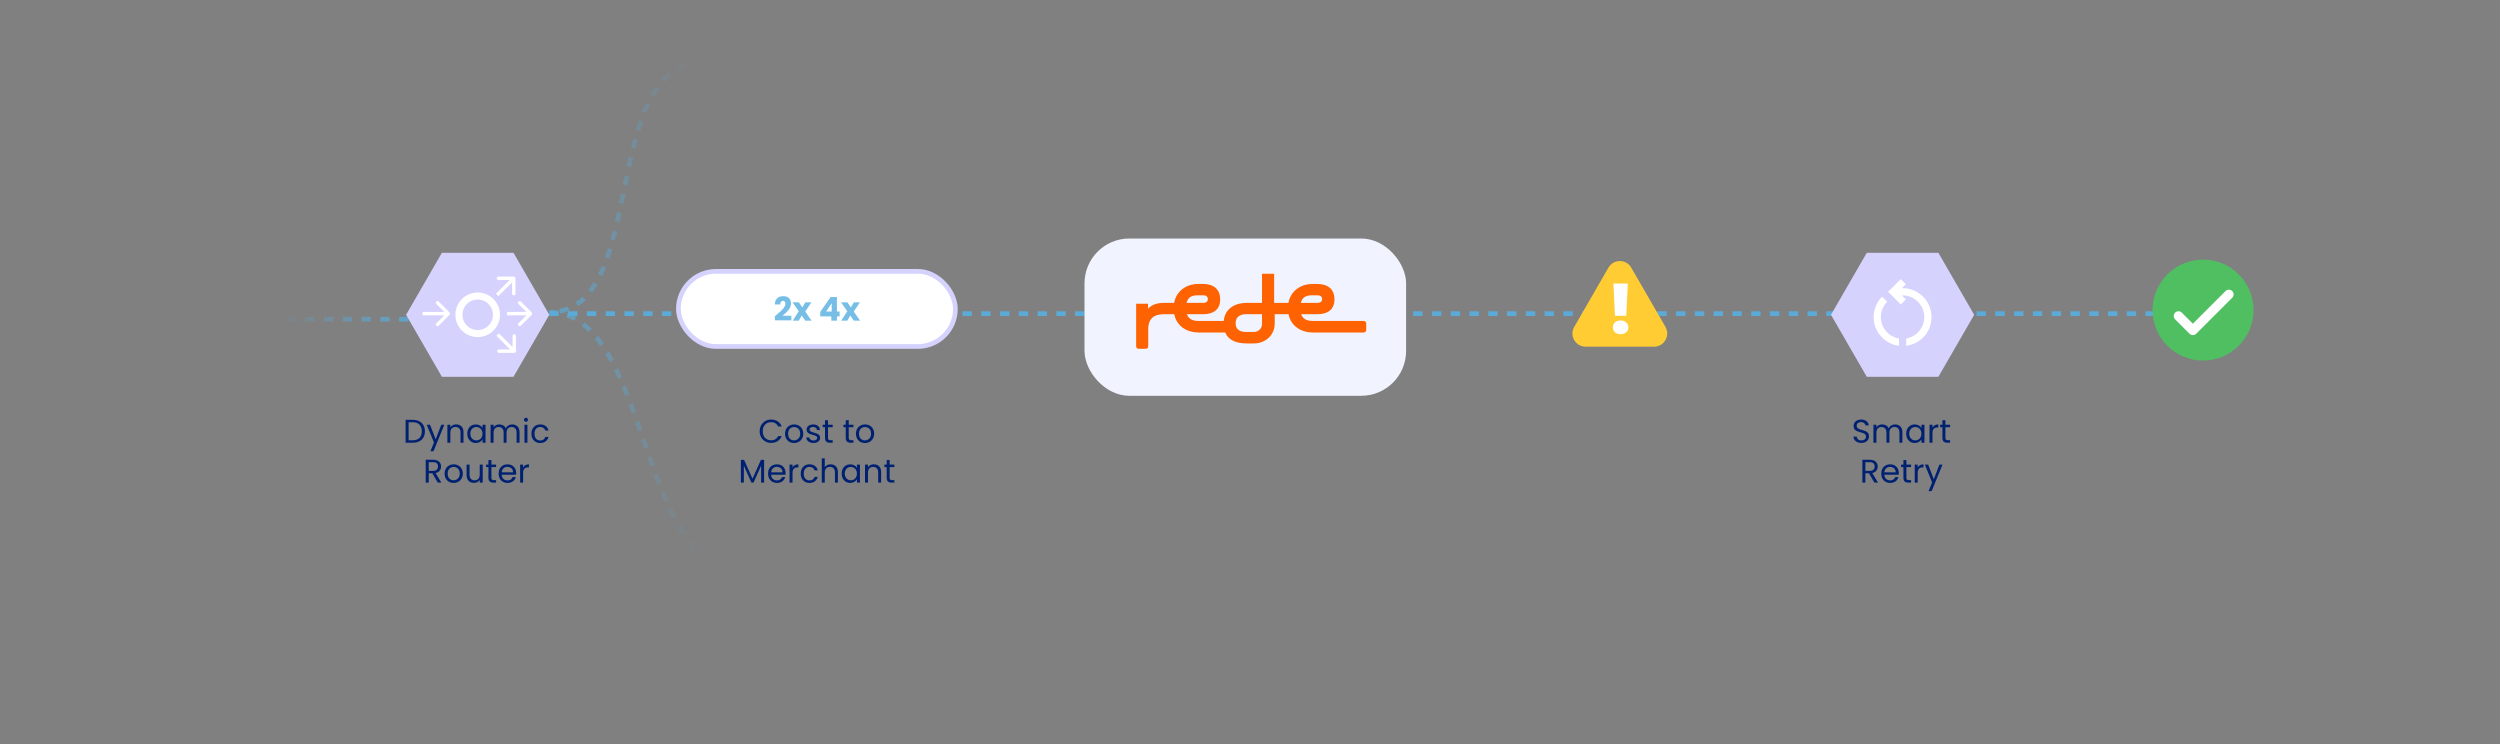 <svg width="1065" height="317" viewBox="0 0 1065 317" fill="none" xmlns="http://www.w3.org/2000/svg">
<rect x="0" y="0" width="1065" height="317" fill="#808080" stroke="none"/>
<line x1="234" y1="133.602" x2="950" y2="133.602" stroke="#5BAAD7" stroke-width="2" stroke-dasharray="4 4"/>
<path d="M317 244.102C271.5 244.102 277 132.991 234 132.991C277 132.991 254.5 26.602 300 26.602" stroke="url(#paint0_linear_12111_6456)" stroke-width="2" stroke-dasharray="4 4"/>
<line x1="106" y1="135.989" x2="186" y2="135.989" stroke="url(#paint1_linear_12111_6456)" stroke-width="2" stroke-dasharray="4 4"/>
<circle cx="938.5" cy="132.102" r="21.5" fill="#50BF61"/>
<path d="M928.028 134.615L934.163 140.749L949.501 125.412" stroke="white" stroke-width="4.026" stroke-linecap="round" stroke-linejoin="round"/>
<rect x="462" y="101.602" width="137" height="67" rx="19.108" fill="#F1F4FF"/>
<path d="M580.956 136.726H559.336C556.187 136.726 554.852 135.494 554.307 133.86H561.12C565.673 133.86 568.475 131.854 568.475 127.524C568.475 123.193 565.673 120.964 561.12 120.964H558.955C554.875 120.964 549.915 123.337 548.872 129.019H542.779V116.602H537.62V129.019H531.253C525.149 129.05 521.75 132.14 521.306 136.725H510.651C507.502 136.725 506.167 135.493 505.622 133.859H512.435C516.988 133.859 519.79 131.853 519.79 127.523C519.79 123.192 516.988 120.963 512.435 120.963H510.27C506.19 120.963 501.231 123.336 500.187 129.018H495.718C492.915 129.018 490.432 129.878 489.063 131.567V129.401H484V147.264C484 148.283 484.318 148.602 485.306 148.602H487.853C488.808 148.602 489.159 148.282 489.159 147.264V140.228C489.159 134.911 492.502 133.86 495.941 133.86H500.234C501.306 139.136 505.724 141.661 510.843 141.661H521.95C523.227 144.713 526.274 146.31 531.158 146.31H534.118C538.959 146.31 543.034 142.87 543.034 137.809V133.86H548.919C549.991 139.136 554.409 141.661 559.527 141.661H580.956C581.528 141.661 582.007 141.184 582.007 140.579V137.745C582.007 137.172 581.529 136.726 580.956 136.726ZM510.078 125.804H512.594C513.74 125.804 514.536 126.281 514.536 127.428C514.536 128.51 513.74 129.019 512.594 129.019H505.479C505.901 127.225 507.084 125.804 510.078 125.804ZM537.62 137.967C537.62 139.973 536.091 141.406 534.117 141.406H530.806C528.131 141.406 526.379 140.355 526.379 137.712C526.379 135.069 528.131 133.859 530.806 133.859H537.62V137.966V137.967ZM558.763 125.804H561.279C562.424 125.804 563.221 126.281 563.221 127.428C563.221 128.51 562.425 129.019 561.279 129.019H554.164C554.586 127.225 555.769 125.804 558.763 125.804Z" fill="#FF6200"/>
<path d="M173 134.102L188.25 107.688L218.75 107.688L234 134.102L218.75 160.515L188.25 160.515L173 134.102Z" fill="#D5D2FE"/>
<circle cx="203.5" cy="134.102" r="8" transform="rotate(-90 203.5 134.102)" stroke="white" stroke-width="3"/>
<path d="M191.513 134.115C191.796 133.831 191.796 133.372 191.513 133.089L186.896 128.472C186.613 128.188 186.153 128.188 185.87 128.472C185.587 128.755 185.587 129.214 185.87 129.498L189.974 133.602L185.87 137.705C185.587 137.989 185.587 138.448 185.87 138.731C186.153 139.015 186.613 139.015 186.896 138.731L191.513 134.115ZM180 133.602L180 134.327L191 134.327L191 133.602L191 132.876L180 132.876L180 133.602Z" fill="white"/>
<path d="M226.513 134.115C226.796 133.831 226.796 133.372 226.513 133.089L221.896 128.472C221.613 128.188 221.153 128.188 220.87 128.472C220.587 128.755 220.587 129.214 220.87 129.498L224.974 133.602L220.87 137.705C220.587 137.989 220.587 138.448 220.87 138.731C221.153 139.015 221.613 139.015 221.896 138.731L226.513 134.115ZM216 133.602L216 134.327L226 134.327L226 133.602L226 132.876L216 132.876L216 133.602Z" fill="white"/>
<path d="M219.59 118.567C219.59 118.166 219.265 117.841 218.864 117.841L212.335 117.841C211.934 117.841 211.609 118.166 211.609 118.567C211.609 118.967 211.934 119.292 212.335 119.292L218.139 119.292L218.139 125.096C218.139 125.497 218.463 125.821 218.864 125.821C219.265 125.821 219.59 125.497 219.59 125.096L219.59 118.567ZM211.793 125.638L212.306 126.151L219.377 119.08L218.864 118.567L218.351 118.054L211.28 125.125L211.793 125.638Z" fill="white"/>
<path d="M219.071 150.327C219.472 150.327 219.797 150.002 219.797 149.601L219.797 143.072C219.797 142.671 219.472 142.347 219.071 142.347C218.67 142.347 218.346 142.671 218.346 143.072L218.346 148.876L212.542 148.876C212.141 148.876 211.816 149.201 211.816 149.601C211.816 150.002 212.141 150.327 212.542 150.327L219.071 150.327ZM212 142.53L211.487 143.043L218.558 150.114L219.071 149.601L219.584 149.088L212.513 142.017L212 142.53Z" fill="white"/>
<path d="M175.828 178.844C176.892 178.844 177.811 179.044 178.586 179.446C179.37 179.838 179.967 180.402 180.378 181.14C180.798 181.877 181.008 182.745 181.008 183.744C181.008 184.742 180.798 185.61 180.378 186.348C179.967 187.076 179.37 187.636 178.586 188.028C177.811 188.41 176.892 188.602 175.828 188.602H172.79V178.844H175.828ZM175.828 187.552C177.088 187.552 178.049 187.22 178.712 186.558C179.375 185.886 179.706 184.948 179.706 183.744C179.706 182.53 179.37 181.583 178.698 180.902C178.035 180.22 177.079 179.88 175.828 179.88H174.064V187.552H175.828ZM189.296 180.93L184.676 192.214H183.36L184.872 188.518L181.778 180.93H183.192L185.6 187.146L187.98 180.93H189.296ZM194.315 180.79C195.248 180.79 196.004 181.074 196.583 181.644C197.162 182.204 197.451 183.016 197.451 184.08V188.602H196.191V184.262C196.191 183.496 196 182.913 195.617 182.512C195.234 182.101 194.712 181.896 194.049 181.896C193.377 181.896 192.84 182.106 192.439 182.526C192.047 182.946 191.851 183.557 191.851 184.36V188.602H190.577V180.93H191.851V182.022C192.103 181.63 192.444 181.326 192.873 181.112C193.312 180.897 193.792 180.79 194.315 180.79ZM199.056 184.738C199.056 183.954 199.215 183.268 199.532 182.68C199.849 182.082 200.283 181.62 200.834 181.294C201.394 180.967 202.015 180.804 202.696 180.804C203.368 180.804 203.951 180.948 204.446 181.238C204.941 181.527 205.309 181.891 205.552 182.33V180.93H206.84V188.602H205.552V187.174C205.3 187.622 204.922 187.995 204.418 188.294C203.923 188.583 203.345 188.728 202.682 188.728C202.001 188.728 201.385 188.56 200.834 188.224C200.283 187.888 199.849 187.416 199.532 186.81C199.215 186.203 199.056 185.512 199.056 184.738ZM205.552 184.752C205.552 184.173 205.435 183.669 205.202 183.24C204.969 182.81 204.651 182.484 204.25 182.26C203.858 182.026 203.424 181.91 202.948 181.91C202.472 181.91 202.038 182.022 201.646 182.246C201.254 182.47 200.941 182.796 200.708 183.226C200.475 183.655 200.358 184.159 200.358 184.738C200.358 185.326 200.475 185.839 200.708 186.278C200.941 186.707 201.254 187.038 201.646 187.272C202.038 187.496 202.472 187.608 202.948 187.608C203.424 187.608 203.858 187.496 204.25 187.272C204.651 187.038 204.969 186.707 205.202 186.278C205.435 185.839 205.552 185.33 205.552 184.752ZM218.219 180.79C218.816 180.79 219.348 180.916 219.815 181.168C220.282 181.41 220.65 181.779 220.921 182.274C221.192 182.768 221.327 183.37 221.327 184.08V188.602H220.067V184.262C220.067 183.496 219.876 182.913 219.493 182.512C219.12 182.101 218.611 181.896 217.967 181.896C217.304 181.896 216.777 182.11 216.385 182.54C215.993 182.96 215.797 183.571 215.797 184.374V188.602H214.537V184.262C214.537 183.496 214.346 182.913 213.963 182.512C213.59 182.101 213.081 181.896 212.437 181.896C211.774 181.896 211.247 182.11 210.855 182.54C210.463 182.96 210.267 183.571 210.267 184.374V188.602H208.993V180.93H210.267V182.036C210.519 181.634 210.855 181.326 211.275 181.112C211.704 180.897 212.176 180.79 212.689 180.79C213.333 180.79 213.902 180.934 214.397 181.224C214.892 181.513 215.26 181.938 215.503 182.498C215.718 181.956 216.072 181.536 216.567 181.238C217.062 180.939 217.612 180.79 218.219 180.79ZM224.075 179.684C223.832 179.684 223.627 179.6 223.459 179.432C223.291 179.264 223.207 179.058 223.207 178.816C223.207 178.573 223.291 178.368 223.459 178.2C223.627 178.032 223.832 177.948 224.075 177.948C224.308 177.948 224.504 178.032 224.663 178.2C224.831 178.368 224.915 178.573 224.915 178.816C224.915 179.058 224.831 179.264 224.663 179.432C224.504 179.6 224.308 179.684 224.075 179.684ZM224.691 180.93V188.602H223.417V180.93H224.691ZM226.386 184.752C226.386 183.958 226.545 183.268 226.862 182.68C227.18 182.082 227.618 181.62 228.178 181.294C228.748 180.967 229.396 180.804 230.124 180.804C231.067 180.804 231.842 181.032 232.448 181.49C233.064 181.947 233.47 182.582 233.666 183.394H232.294C232.164 182.927 231.907 182.558 231.524 182.288C231.151 182.017 230.684 181.882 230.124 181.882C229.396 181.882 228.808 182.134 228.36 182.638C227.912 183.132 227.688 183.837 227.688 184.752C227.688 185.676 227.912 186.39 228.36 186.894C228.808 187.398 229.396 187.65 230.124 187.65C230.684 187.65 231.151 187.519 231.524 187.258C231.898 186.996 232.154 186.623 232.294 186.138H233.666C233.461 186.922 233.05 187.552 232.434 188.028C231.818 188.494 231.048 188.728 230.124 188.728C229.396 188.728 228.748 188.564 228.178 188.238C227.618 187.911 227.18 187.449 226.862 186.852C226.545 186.254 226.386 185.554 226.386 184.752ZM186.5 205.602L184.176 201.612H182.636V205.602H181.362V195.844H184.512C185.25 195.844 185.87 195.97 186.374 196.222C186.888 196.474 187.27 196.814 187.522 197.244C187.774 197.673 187.9 198.163 187.9 198.714C187.9 199.386 187.704 199.978 187.312 200.492C186.93 201.005 186.351 201.346 185.576 201.514L188.026 205.602H186.5ZM182.636 200.59H184.512C185.203 200.59 185.721 200.422 186.066 200.086C186.412 199.74 186.584 199.283 186.584 198.714C186.584 198.135 186.412 197.687 186.066 197.37C185.73 197.052 185.212 196.894 184.512 196.894H182.636V200.59ZM193.226 205.728C192.507 205.728 191.854 205.564 191.266 205.238C190.687 204.911 190.23 204.449 189.894 203.852C189.567 203.245 189.404 202.545 189.404 201.752C189.404 200.968 189.572 200.277 189.908 199.68C190.253 199.073 190.72 198.611 191.308 198.294C191.896 197.967 192.554 197.804 193.282 197.804C194.01 197.804 194.668 197.967 195.256 198.294C195.844 198.611 196.306 199.068 196.642 199.666C196.987 200.263 197.16 200.958 197.16 201.752C197.16 202.545 196.982 203.245 196.628 203.852C196.282 204.449 195.811 204.911 195.214 205.238C194.616 205.564 193.954 205.728 193.226 205.728ZM193.226 204.608C193.683 204.608 194.112 204.5 194.514 204.286C194.915 204.071 195.237 203.749 195.48 203.32C195.732 202.89 195.858 202.368 195.858 201.752C195.858 201.136 195.736 200.613 195.494 200.184C195.251 199.754 194.934 199.437 194.542 199.232C194.15 199.017 193.725 198.91 193.268 198.91C192.801 198.91 192.372 199.017 191.98 199.232C191.597 199.437 191.289 199.754 191.056 200.184C190.822 200.613 190.706 201.136 190.706 201.752C190.706 202.377 190.818 202.904 191.042 203.334C191.275 203.763 191.583 204.085 191.966 204.3C192.348 204.505 192.768 204.608 193.226 204.608ZM205.639 197.93V205.602H204.365V204.468C204.122 204.86 203.782 205.168 203.343 205.392C202.914 205.606 202.438 205.714 201.915 205.714C201.318 205.714 200.781 205.592 200.305 205.35C199.829 205.098 199.451 204.724 199.171 204.23C198.9 203.735 198.765 203.133 198.765 202.424V197.93H200.025V202.256C200.025 203.012 200.216 203.595 200.599 204.006C200.982 204.407 201.504 204.608 202.167 204.608C202.848 204.608 203.385 204.398 203.777 203.978C204.169 203.558 204.365 202.946 204.365 202.144V197.93H205.639ZM209.344 198.98V203.502C209.344 203.875 209.423 204.141 209.582 204.3C209.741 204.449 210.016 204.524 210.408 204.524H211.346V205.602H210.198C209.489 205.602 208.957 205.438 208.602 205.112C208.247 204.785 208.07 204.248 208.07 203.502V198.98H207.076V197.93H208.07V195.998H209.344V197.93H211.346V198.98H209.344ZM219.89 201.472C219.89 201.714 219.876 201.971 219.848 202.242H213.716C213.762 202.998 214.019 203.59 214.486 204.02C214.962 204.44 215.536 204.65 216.208 204.65C216.758 204.65 217.216 204.524 217.58 204.272C217.953 204.01 218.214 203.665 218.364 203.236H219.736C219.53 203.973 219.12 204.575 218.504 205.042C217.888 205.499 217.122 205.728 216.208 205.728C215.48 205.728 214.826 205.564 214.248 205.238C213.678 204.911 213.23 204.449 212.904 203.852C212.577 203.245 212.414 202.545 212.414 201.752C212.414 200.958 212.572 200.263 212.89 199.666C213.207 199.068 213.65 198.611 214.22 198.294C214.798 197.967 215.461 197.804 216.208 197.804C216.936 197.804 217.58 197.962 218.14 198.28C218.7 198.597 219.129 199.036 219.428 199.596C219.736 200.146 219.89 200.772 219.89 201.472ZM218.574 201.206C218.574 200.72 218.466 200.305 218.252 199.96C218.037 199.605 217.743 199.339 217.37 199.162C217.006 198.975 216.6 198.882 216.152 198.882C215.508 198.882 214.957 199.087 214.5 199.498C214.052 199.908 213.795 200.478 213.73 201.206H218.574ZM222.845 199.176C223.069 198.737 223.386 198.396 223.797 198.154C224.217 197.911 224.726 197.79 225.323 197.79V199.106H224.987C223.559 199.106 222.845 199.88 222.845 201.43V205.602H221.571V197.93H222.845V199.176Z" fill="#002171"/>
<path d="M780 134.102L795.25 107.688L825.75 107.688L841 134.102L825.75 160.515L795.25 160.515L780 134.102Z" fill="#D5D2FE"/>
<path d="M792.96 188.7C792.316 188.7 791.737 188.588 791.224 188.364C790.72 188.13 790.323 187.813 790.034 187.412C789.745 187.001 789.595 186.53 789.586 185.998H790.944C790.991 186.455 791.177 186.842 791.504 187.16C791.84 187.468 792.325 187.622 792.96 187.622C793.567 187.622 794.043 187.472 794.388 187.174C794.743 186.866 794.92 186.474 794.92 185.998C794.92 185.624 794.817 185.321 794.612 185.088C794.407 184.854 794.15 184.677 793.842 184.556C793.534 184.434 793.119 184.304 792.596 184.164C791.952 183.996 791.434 183.828 791.042 183.66C790.659 183.492 790.328 183.23 790.048 182.876C789.777 182.512 789.642 182.026 789.642 181.42C789.642 180.888 789.777 180.416 790.048 180.006C790.319 179.595 790.697 179.278 791.182 179.054C791.677 178.83 792.241 178.718 792.876 178.718C793.791 178.718 794.537 178.946 795.116 179.404C795.704 179.861 796.035 180.468 796.11 181.224H794.71C794.663 180.85 794.467 180.524 794.122 180.244C793.777 179.954 793.319 179.81 792.75 179.81C792.218 179.81 791.784 179.95 791.448 180.23C791.112 180.5 790.944 180.883 790.944 181.378C790.944 181.732 791.042 182.022 791.238 182.246C791.443 182.47 791.691 182.642 791.98 182.764C792.279 182.876 792.694 183.006 793.226 183.156C793.87 183.333 794.388 183.51 794.78 183.688C795.172 183.856 795.508 184.122 795.788 184.486C796.068 184.84 796.208 185.326 796.208 185.942C796.208 186.418 796.082 186.866 795.83 187.286C795.578 187.706 795.205 188.046 794.71 188.308C794.215 188.569 793.632 188.7 792.96 188.7ZM807.309 180.79C807.906 180.79 808.438 180.916 808.905 181.168C809.372 181.41 809.74 181.779 810.011 182.274C810.282 182.768 810.417 183.37 810.417 184.08V188.602H809.157V184.262C809.157 183.496 808.966 182.913 808.583 182.512C808.21 182.101 807.701 181.896 807.057 181.896C806.394 181.896 805.867 182.11 805.475 182.54C805.083 182.96 804.887 183.571 804.887 184.374V188.602H803.627V184.262C803.627 183.496 803.436 182.913 803.053 182.512C802.68 182.101 802.171 181.896 801.527 181.896C800.864 181.896 800.337 182.11 799.945 182.54C799.553 182.96 799.357 183.571 799.357 184.374V188.602H798.083V180.93H799.357V182.036C799.609 181.634 799.945 181.326 800.365 181.112C800.794 180.897 801.266 180.79 801.779 180.79C802.423 180.79 802.992 180.934 803.487 181.224C803.982 181.513 804.35 181.938 804.593 182.498C804.808 181.956 805.162 181.536 805.657 181.238C806.152 180.939 806.702 180.79 807.309 180.79ZM812.031 184.738C812.031 183.954 812.189 183.268 812.507 182.68C812.824 182.082 813.258 181.62 813.809 181.294C814.369 180.967 814.989 180.804 815.671 180.804C816.343 180.804 816.926 180.948 817.421 181.238C817.915 181.527 818.284 181.891 818.527 182.33V180.93H819.815V188.602H818.527V187.174C818.275 187.622 817.897 187.995 817.393 188.294C816.898 188.583 816.319 188.728 815.657 188.728C814.975 188.728 814.359 188.56 813.809 188.224C813.258 187.888 812.824 187.416 812.507 186.81C812.189 186.203 812.031 185.512 812.031 184.738ZM818.527 184.752C818.527 184.173 818.41 183.669 818.177 183.24C817.943 182.81 817.626 182.484 817.225 182.26C816.833 182.026 816.399 181.91 815.923 181.91C815.447 181.91 815.013 182.022 814.621 182.246C814.229 182.47 813.916 182.796 813.683 183.226C813.449 183.655 813.333 184.159 813.333 184.738C813.333 185.326 813.449 185.839 813.683 186.278C813.916 186.707 814.229 187.038 814.621 187.272C815.013 187.496 815.447 187.608 815.923 187.608C816.399 187.608 816.833 187.496 817.225 187.272C817.626 187.038 817.943 186.707 818.177 186.278C818.41 185.839 818.527 185.33 818.527 184.752ZM823.242 182.176C823.466 181.737 823.783 181.396 824.194 181.154C824.614 180.911 825.122 180.79 825.72 180.79V182.106H825.384C823.956 182.106 823.242 182.88 823.242 184.43V188.602H821.968V180.93H823.242V182.176ZM828.744 181.98V186.502C828.744 186.875 828.824 187.141 828.982 187.3C829.141 187.449 829.416 187.524 829.808 187.524H830.746V188.602H829.598C828.889 188.602 828.357 188.438 828.002 188.112C827.648 187.785 827.47 187.248 827.47 186.502V181.98H826.476V180.93H827.47V178.998H828.744V180.93H830.746V181.98H828.744ZM798.511 205.602L796.187 201.612H794.647V205.602H793.373V195.844H796.523C797.26 195.844 797.881 195.97 798.385 196.222C798.898 196.474 799.281 196.814 799.533 197.244C799.785 197.673 799.911 198.163 799.911 198.714C799.911 199.386 799.715 199.978 799.323 200.492C798.94 201.005 798.362 201.346 797.587 201.514L800.037 205.602H798.511ZM794.647 200.59H796.523C797.214 200.59 797.732 200.422 798.077 200.086C798.422 199.74 798.595 199.283 798.595 198.714C798.595 198.135 798.422 197.687 798.077 197.37C797.741 197.052 797.223 196.894 796.523 196.894H794.647V200.59ZM808.891 201.472C808.891 201.714 808.877 201.971 808.849 202.242H802.717C802.763 202.998 803.02 203.59 803.487 204.02C803.963 204.44 804.537 204.65 805.209 204.65C805.759 204.65 806.217 204.524 806.581 204.272C806.954 204.01 807.215 203.665 807.365 203.236H808.737C808.531 203.973 808.121 204.575 807.505 205.042C806.889 205.499 806.123 205.728 805.209 205.728C804.481 205.728 803.827 205.564 803.249 205.238C802.679 204.911 802.231 204.449 801.905 203.852C801.578 203.245 801.415 202.545 801.415 201.752C801.415 200.958 801.573 200.263 801.891 199.666C802.208 199.068 802.651 198.611 803.221 198.294C803.799 197.967 804.462 197.804 805.209 197.804C805.937 197.804 806.581 197.962 807.141 198.28C807.701 198.597 808.13 199.036 808.429 199.596C808.737 200.146 808.891 200.772 808.891 201.472ZM807.575 201.206C807.575 200.72 807.467 200.305 807.253 199.96C807.038 199.605 806.744 199.339 806.371 199.162C806.007 198.975 805.601 198.882 805.153 198.882C804.509 198.882 803.958 199.087 803.501 199.498C803.053 199.908 802.796 200.478 802.731 201.206H807.575ZM812.126 198.98V203.502C812.126 203.875 812.205 204.141 812.364 204.3C812.523 204.449 812.798 204.524 813.19 204.524H814.128V205.602H812.98C812.271 205.602 811.739 205.438 811.384 205.112C811.029 204.785 810.852 204.248 810.852 203.502V198.98H809.858V197.93H810.852V195.998H812.126V197.93H814.128V198.98H812.126ZM816.946 199.176C817.17 198.737 817.487 198.396 817.898 198.154C818.318 197.911 818.826 197.79 819.424 197.79V199.106H819.088C817.66 199.106 816.946 199.88 816.946 201.43V205.602H815.672V197.93H816.946V199.176ZM827.502 197.93L822.882 209.214H821.566L823.078 205.518L819.984 197.93H821.398L823.806 204.146L826.186 197.93H827.502Z" fill="#002171"/>
<path d="M323.617 183.716C323.617 182.764 323.831 181.91 324.261 181.154C324.69 180.388 325.273 179.791 326.011 179.362C326.757 178.932 327.583 178.718 328.489 178.718C329.553 178.718 330.481 178.974 331.275 179.488C332.068 180.001 332.647 180.729 333.011 181.672H331.485C331.214 181.084 330.822 180.631 330.309 180.314C329.805 179.996 329.198 179.838 328.489 179.838C327.807 179.838 327.196 179.996 326.655 180.314C326.113 180.631 325.689 181.084 325.381 181.672C325.073 182.25 324.919 182.932 324.919 183.716C324.919 184.49 325.073 185.172 325.381 185.76C325.689 186.338 326.113 186.786 326.655 187.104C327.196 187.421 327.807 187.58 328.489 187.58C329.198 187.58 329.805 187.426 330.309 187.118C330.822 186.8 331.214 186.348 331.485 185.76H333.011C332.647 186.693 332.068 187.416 331.275 187.93C330.481 188.434 329.553 188.686 328.489 188.686C327.583 188.686 326.757 188.476 326.011 188.056C325.273 187.626 324.69 187.034 324.261 186.278C323.831 185.522 323.617 184.668 323.617 183.716ZM338.253 188.728C337.534 188.728 336.881 188.564 336.293 188.238C335.714 187.911 335.257 187.449 334.921 186.852C334.594 186.245 334.431 185.545 334.431 184.752C334.431 183.968 334.599 183.277 334.935 182.68C335.28 182.073 335.747 181.611 336.335 181.294C336.923 180.967 337.581 180.804 338.309 180.804C339.037 180.804 339.695 180.967 340.283 181.294C340.871 181.611 341.333 182.068 341.669 182.666C342.014 183.263 342.187 183.958 342.187 184.752C342.187 185.545 342.01 186.245 341.655 186.852C341.31 187.449 340.838 187.911 340.241 188.238C339.644 188.564 338.981 188.728 338.253 188.728ZM338.253 187.608C338.71 187.608 339.14 187.5 339.541 187.286C339.942 187.071 340.264 186.749 340.507 186.32C340.759 185.89 340.885 185.368 340.885 184.752C340.885 184.136 340.764 183.613 340.521 183.184C340.278 182.754 339.961 182.437 339.569 182.232C339.177 182.017 338.752 181.91 338.295 181.91C337.828 181.91 337.399 182.017 337.007 182.232C336.624 182.437 336.316 182.754 336.083 183.184C335.85 183.613 335.733 184.136 335.733 184.752C335.733 185.377 335.845 185.904 336.069 186.334C336.302 186.763 336.61 187.085 336.993 187.3C337.376 187.505 337.796 187.608 338.253 187.608ZM346.578 188.728C345.99 188.728 345.463 188.63 344.996 188.434C344.53 188.228 344.161 187.948 343.89 187.594C343.62 187.23 343.47 186.814 343.442 186.348H344.758C344.796 186.73 344.973 187.043 345.29 187.286C345.617 187.528 346.042 187.65 346.564 187.65C347.05 187.65 347.432 187.542 347.712 187.328C347.992 187.113 348.132 186.842 348.132 186.516C348.132 186.18 347.983 185.932 347.684 185.774C347.386 185.606 346.924 185.442 346.298 185.284C345.729 185.134 345.262 184.985 344.898 184.836C344.544 184.677 344.236 184.448 343.974 184.15C343.722 183.842 343.596 183.44 343.596 182.946C343.596 182.554 343.713 182.194 343.946 181.868C344.18 181.541 344.511 181.284 344.94 181.098C345.37 180.902 345.86 180.804 346.41 180.804C347.26 180.804 347.946 181.018 348.468 181.448C348.991 181.877 349.271 182.465 349.308 183.212H348.034C348.006 182.81 347.843 182.488 347.544 182.246C347.255 182.003 346.863 181.882 346.368 181.882C345.911 181.882 345.547 181.98 345.276 182.176C345.006 182.372 344.87 182.628 344.87 182.946C344.87 183.198 344.95 183.408 345.108 183.576C345.276 183.734 345.482 183.865 345.724 183.968C345.976 184.061 346.322 184.168 346.76 184.29C347.311 184.439 347.759 184.588 348.104 184.738C348.45 184.878 348.744 185.092 348.986 185.382C349.238 185.671 349.369 186.049 349.378 186.516C349.378 186.936 349.262 187.314 349.028 187.65C348.795 187.986 348.464 188.252 348.034 188.448C347.614 188.634 347.129 188.728 346.578 188.728ZM352.731 181.98V186.502C352.731 186.875 352.81 187.141 352.969 187.3C353.127 187.449 353.403 187.524 353.795 187.524H354.733V188.602H353.585C352.875 188.602 352.343 188.438 351.989 188.112C351.634 187.785 351.457 187.248 351.457 186.502V181.98H350.463V180.93H351.457V178.998H352.731V180.93H354.733V181.98H352.731ZM361.563 181.98V186.502C361.563 186.875 361.642 187.141 361.801 187.3C361.959 187.449 362.235 187.524 362.627 187.524H363.565V188.602H362.417C361.707 188.602 361.175 188.438 360.821 188.112C360.466 187.785 360.289 187.248 360.289 186.502V181.98H359.295V180.93H360.289V178.998H361.563V180.93H363.565V181.98H361.563ZM368.454 188.728C367.736 188.728 367.082 188.564 366.494 188.238C365.916 187.911 365.458 187.449 365.122 186.852C364.796 186.245 364.632 185.545 364.632 184.752C364.632 183.968 364.8 183.277 365.136 182.68C365.482 182.073 365.948 181.611 366.536 181.294C367.124 180.967 367.782 180.804 368.51 180.804C369.238 180.804 369.896 180.967 370.484 181.294C371.072 181.611 371.534 182.068 371.87 182.666C372.216 183.263 372.388 183.958 372.388 184.752C372.388 185.545 372.211 186.245 371.856 186.852C371.511 187.449 371.04 187.911 370.442 188.238C369.845 188.564 369.182 188.728 368.454 188.728ZM368.454 187.608C368.912 187.608 369.341 187.5 369.742 187.286C370.144 187.071 370.466 186.749 370.708 186.32C370.96 185.89 371.086 185.368 371.086 184.752C371.086 184.136 370.965 183.613 370.722 183.184C370.48 182.754 370.162 182.437 369.77 182.232C369.378 182.017 368.954 181.91 368.496 181.91C368.03 181.91 367.6 182.017 367.208 182.232C366.826 182.437 366.518 182.754 366.284 183.184C366.051 183.613 365.934 184.136 365.934 184.752C365.934 185.377 366.046 185.904 366.27 186.334C366.504 186.763 366.812 187.085 367.194 187.3C367.577 187.505 367.997 187.608 368.454 187.608ZM325.507 195.914V205.602H324.233V198.378L321.013 205.602H320.117L316.883 198.364V205.602H315.609V195.914H316.981L320.565 203.922L324.149 195.914H325.507ZM334.668 201.472C334.668 201.714 334.654 201.971 334.626 202.242H328.494C328.541 202.998 328.797 203.59 329.264 204.02C329.74 204.44 330.314 204.65 330.986 204.65C331.537 204.65 331.994 204.524 332.358 204.272C332.731 204.01 332.993 203.665 333.142 203.236H334.514C334.309 203.973 333.898 204.575 333.282 205.042C332.666 205.499 331.901 205.728 330.986 205.728C330.258 205.728 329.605 205.564 329.026 205.238C328.457 204.911 328.009 204.449 327.682 203.852C327.355 203.245 327.192 202.545 327.192 201.752C327.192 200.958 327.351 200.263 327.668 199.666C327.985 199.068 328.429 198.611 328.998 198.294C329.577 197.967 330.239 197.804 330.986 197.804C331.714 197.804 332.358 197.962 332.918 198.28C333.478 198.597 333.907 199.036 334.206 199.596C334.514 200.146 334.668 200.772 334.668 201.472ZM333.352 201.206C333.352 200.72 333.245 200.305 333.03 199.96C332.815 199.605 332.521 199.339 332.148 199.162C331.784 198.975 331.378 198.882 330.93 198.882C330.286 198.882 329.735 199.087 329.278 199.498C328.83 199.908 328.573 200.478 328.508 201.206H333.352ZM337.623 199.176C337.847 198.737 338.165 198.396 338.575 198.154C338.995 197.911 339.504 197.79 340.101 197.79V199.106H339.765C338.337 199.106 337.623 199.88 337.623 201.43V205.602H336.349V197.93H337.623V199.176ZM341.096 201.752C341.096 200.958 341.255 200.268 341.572 199.68C341.889 199.082 342.328 198.62 342.888 198.294C343.457 197.967 344.106 197.804 344.834 197.804C345.777 197.804 346.551 198.032 347.158 198.49C347.774 198.947 348.18 199.582 348.376 200.394H347.004C346.873 199.927 346.617 199.558 346.234 199.288C345.861 199.017 345.394 198.882 344.834 198.882C344.106 198.882 343.518 199.134 343.07 199.638C342.622 200.132 342.398 200.837 342.398 201.752C342.398 202.676 342.622 203.39 343.07 203.894C343.518 204.398 344.106 204.65 344.834 204.65C345.394 204.65 345.861 204.519 346.234 204.258C346.607 203.996 346.864 203.623 347.004 203.138H348.376C348.171 203.922 347.76 204.552 347.144 205.028C346.528 205.494 345.758 205.728 344.834 205.728C344.106 205.728 343.457 205.564 342.888 205.238C342.328 204.911 341.889 204.449 341.572 203.852C341.255 203.254 341.096 202.554 341.096 201.752ZM353.884 197.79C354.463 197.79 354.985 197.916 355.452 198.168C355.919 198.41 356.283 198.779 356.544 199.274C356.815 199.768 356.95 200.37 356.95 201.08V205.602H355.69V201.262C355.69 200.496 355.499 199.913 355.116 199.512C354.733 199.101 354.211 198.896 353.548 198.896C352.876 198.896 352.339 199.106 351.938 199.526C351.546 199.946 351.35 200.557 351.35 201.36V205.602H350.076V195.242H351.35V199.022C351.602 198.63 351.947 198.326 352.386 198.112C352.834 197.897 353.333 197.79 353.884 197.79ZM358.555 201.738C358.555 200.954 358.714 200.268 359.031 199.68C359.348 199.082 359.782 198.62 360.333 198.294C360.893 197.967 361.514 197.804 362.195 197.804C362.867 197.804 363.45 197.948 363.945 198.238C364.44 198.527 364.808 198.891 365.051 199.33V197.93H366.339V205.602H365.051V204.174C364.799 204.622 364.421 204.995 363.917 205.294C363.422 205.583 362.844 205.728 362.181 205.728C361.5 205.728 360.884 205.56 360.333 205.224C359.782 204.888 359.348 204.416 359.031 203.81C358.714 203.203 358.555 202.512 358.555 201.738ZM365.051 201.752C365.051 201.173 364.934 200.669 364.701 200.24C364.468 199.81 364.15 199.484 363.749 199.26C363.357 199.026 362.923 198.91 362.447 198.91C361.971 198.91 361.537 199.022 361.145 199.246C360.753 199.47 360.44 199.796 360.207 200.226C359.974 200.655 359.857 201.159 359.857 201.738C359.857 202.326 359.974 202.839 360.207 203.278C360.44 203.707 360.753 204.038 361.145 204.272C361.537 204.496 361.971 204.608 362.447 204.608C362.923 204.608 363.357 204.496 363.749 204.272C364.15 204.038 364.468 203.707 364.701 203.278C364.934 202.839 365.051 202.33 365.051 201.752ZM372.23 197.79C373.163 197.79 373.919 198.074 374.498 198.644C375.077 199.204 375.366 200.016 375.366 201.08V205.602H374.106V201.262C374.106 200.496 373.915 199.913 373.532 199.512C373.149 199.101 372.627 198.896 371.964 198.896C371.292 198.896 370.755 199.106 370.354 199.526C369.962 199.946 369.766 200.557 369.766 201.36V205.602H368.492V197.93H369.766V199.022C370.018 198.63 370.359 198.326 370.788 198.112C371.227 197.897 371.707 197.79 372.23 197.79ZM379.001 198.98V203.502C379.001 203.875 379.08 204.141 379.239 204.3C379.398 204.449 379.673 204.524 380.065 204.524H381.003V205.602H379.855C379.146 205.602 378.614 205.438 378.259 205.112C377.904 204.785 377.727 204.248 377.727 203.502V198.98H376.733V197.93H377.727V195.998H379.001V197.93H381.003V198.98H379.001Z" fill="#002171"/>
<rect x="289" y="115.602" width="118" height="32" rx="16" fill="white" stroke="#D5D2FE" stroke-width="2"/>
<path d="M330.096 134.684C330.413 134.432 330.558 134.315 330.53 134.334C331.444 133.578 332.163 132.957 332.686 132.472C333.218 131.986 333.666 131.478 334.03 130.946C334.394 130.414 334.576 129.896 334.576 129.392C334.576 129.009 334.487 128.71 334.31 128.496C334.132 128.281 333.866 128.174 333.512 128.174C333.157 128.174 332.877 128.309 332.672 128.58C332.476 128.841 332.378 129.214 332.378 129.7H330.068C330.086 128.906 330.254 128.244 330.572 127.712C330.898 127.18 331.323 126.788 331.846 126.536C332.378 126.284 332.966 126.158 333.61 126.158C334.72 126.158 335.556 126.442 336.116 127.012C336.685 127.581 336.97 128.323 336.97 129.238C336.97 130.236 336.629 131.165 335.948 132.024C335.266 132.873 334.398 133.704 333.344 134.516H337.124V136.462H330.096V134.684ZM343.036 136.602L341.538 134.432L340.278 136.602H337.688L340.264 132.612L337.618 128.79H340.306L341.804 130.946L343.064 128.79H345.654L343.036 132.724L345.724 136.602H343.036ZM349.431 134.782V132.85L353.855 126.522H356.529V132.71H357.677V134.782H356.529V136.602H354.135V134.782H349.431ZM354.303 129.154L351.951 132.71H354.303V129.154ZM363.708 136.602L362.21 134.432L360.95 136.602H358.36L360.936 132.612L358.29 128.79H360.978L362.476 130.946L363.736 128.79H366.326L363.708 132.724L366.396 136.602H363.708Z" fill="#77BEE7"/>
<path d="M685.195 114.018C687.355 110.277 692.754 110.277 694.913 114.018L709.491 139.267C711.65 143.007 708.951 147.683 704.632 147.683H675.477C671.158 147.683 668.458 143.007 670.618 139.267L685.195 114.018Z" fill="#FFCC33"/>
<path d="M693.451 120.797L692.789 134.536H687.979L687.317 120.797H693.451ZM690.398 142.37C689.4 142.37 688.593 142.101 687.979 141.564C687.384 141.007 687.086 140.306 687.086 139.461C687.086 138.616 687.384 137.915 687.979 137.358C688.593 136.802 689.4 136.523 690.398 136.523C691.378 136.523 692.165 136.802 692.76 137.358C693.375 137.915 693.682 138.616 693.682 139.461C693.682 140.287 693.375 140.978 692.76 141.535C692.165 142.092 691.378 142.37 690.398 142.37Z" fill="white"/>
<path d="M801.25 135.083C801.25 132.539 802.283 130.227 803.964 128.546L801.774 126.357C799.554 128.593 798.167 131.676 798.167 135.083C798.167 141.373 802.869 146.553 808.959 147.308V144.194C804.596 143.454 801.25 139.662 801.25 135.083ZM822.834 135.083C822.834 128.269 817.314 122.75 810.5 122.75C810.408 122.75 810.315 122.765 810.223 122.765L811.903 121.085L809.729 118.896L804.334 124.291L809.729 129.687L811.903 127.513L810.238 125.848C810.331 125.848 810.423 125.833 810.5 125.833C815.603 125.833 819.75 129.98 819.75 135.083C819.75 139.662 816.405 143.454 812.042 144.194V147.308C818.132 146.553 822.834 141.373 822.834 135.083Z" fill="white"/>
<defs>
<linearGradient id="paint0_linear_12111_6456" x1="211.5" y1="144.602" x2="298" y2="143.102" gradientUnits="userSpaceOnUse">
<stop stop-color="#5BAAD7"/>
<stop offset="1" stop-color="#5BAAD7" stop-opacity="0"/>
</linearGradient>
<linearGradient id="paint1_linear_12111_6456" x1="186" y1="124.989" x2="117.294" y2="124.683" gradientUnits="userSpaceOnUse">
<stop stop-color="#5BAAD7"/>
<stop offset="1" stop-color="#5BAAD7" stop-opacity="0"/>
</linearGradient>
</defs>
</svg>
